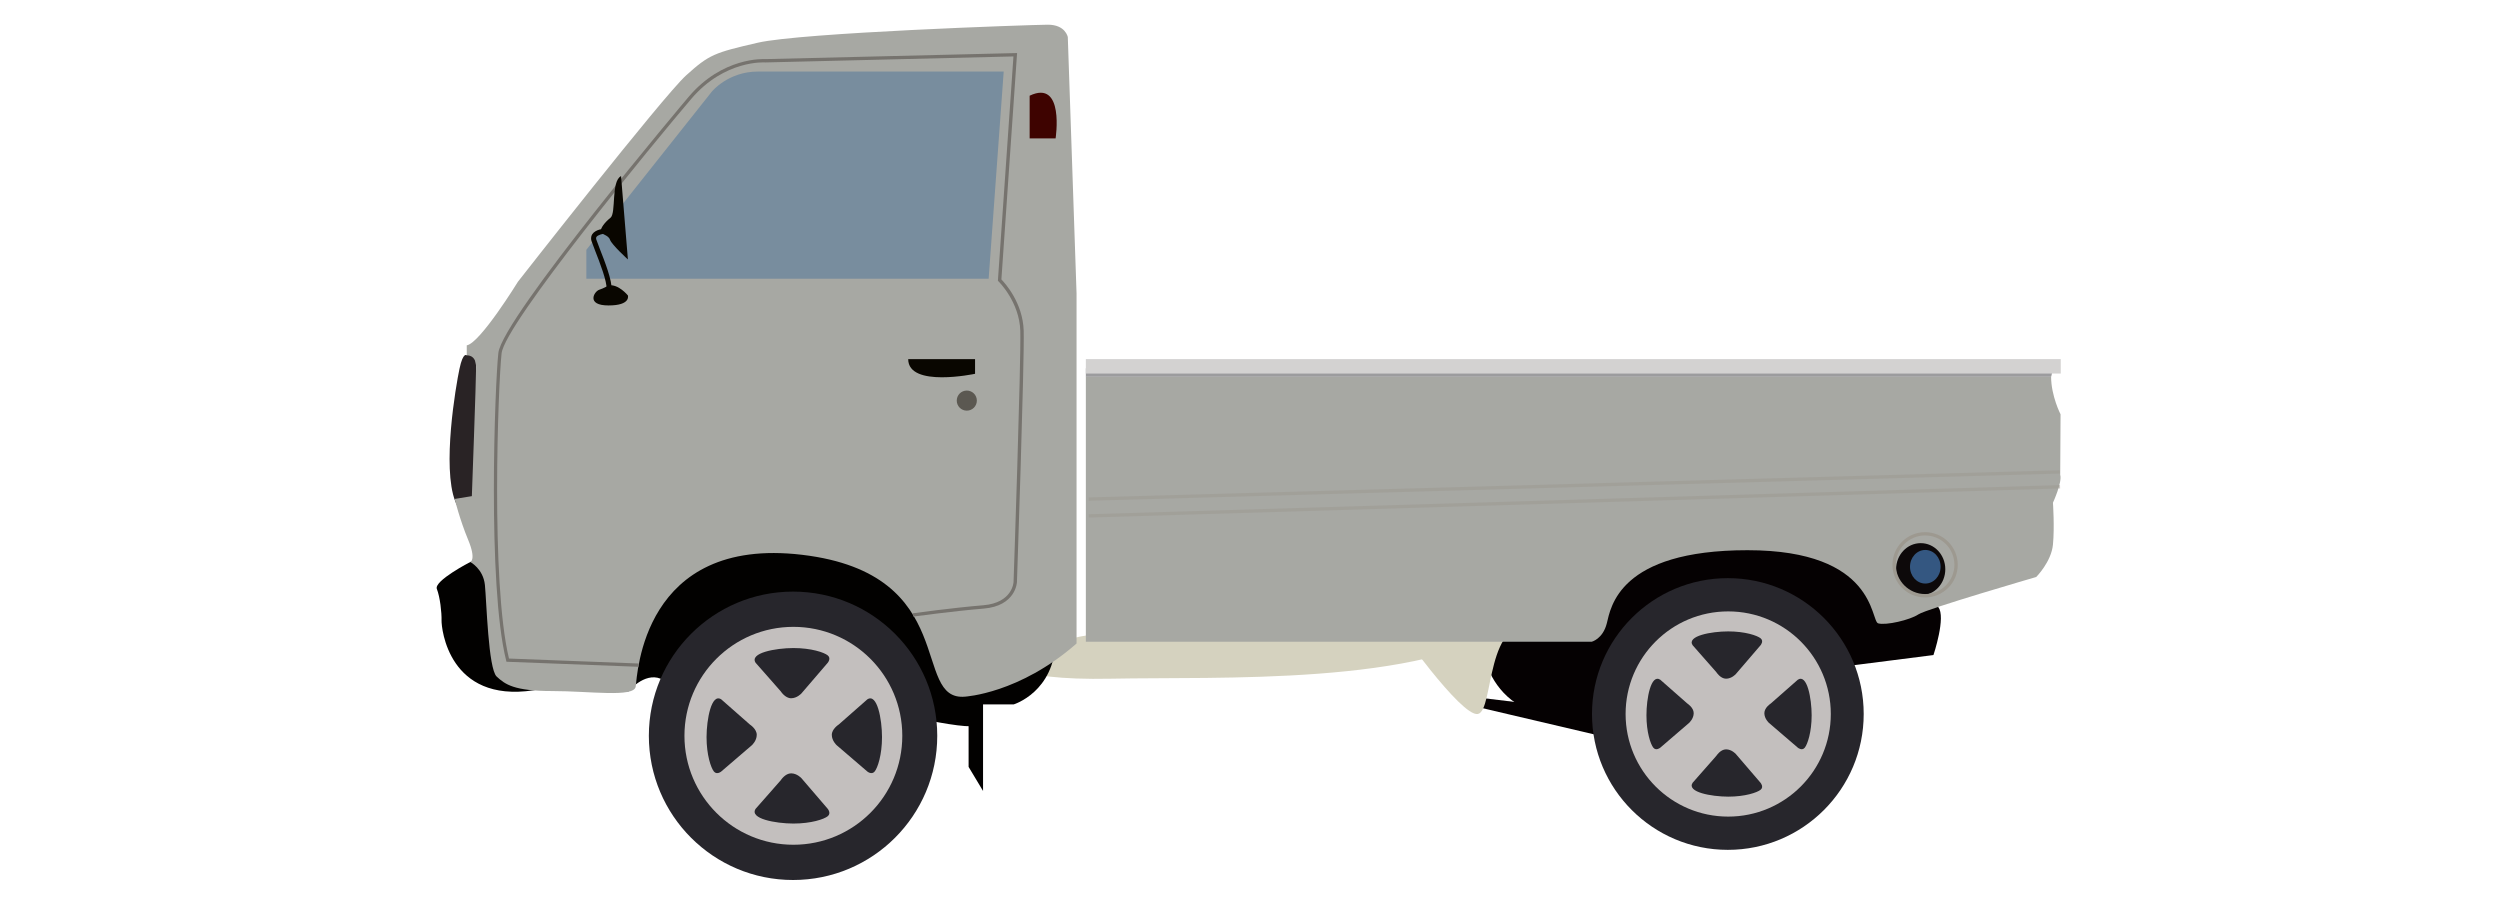 <?xml version="1.0" encoding="utf-8"?>
<!-- Generator: Adobe Illustrator 24.0.1, SVG Export Plug-In . SVG Version: 6.00 Build 0)  -->
<svg version="1.1" id="Layer_1" xmlns="http://www.w3.org/2000/svg" xmlns:xlink="http://www.w3.org/1999/xlink" x="0px" y="0px"
	 viewBox="0 0 500 180" enable-background="new 0 0 500 180" xml:space="preserve">
<g>
	<polygon fill="#050102" points="294.22,139.34 323.18,142.82 322.03,147.63 294.22,141.1 	"/>
	<path fill="#050102" d="M296,125.91c0,0-0.45,17.29,17.42,17.58c17.87,0.29,28.81-8.79,28.81-8.79l22.26,0l6.43-1.68l15.77-2.01
		c0,0,2.57-7.65,0.95-9.61c-1.62-1.96-6.76-7.99-6.76-7.99S316.11,86.6,296,125.91z"/>
	<path fill="#D5D2BF" d="M279.25,124.94c0,0,12.96,18.44,16.31,17.86c3.35-0.59,1.34-20.43,12.06-17.43
		C318.34,128.37,279.25,124.94,279.25,124.94z"/>
	<path fill="#D5D2BF" d="M201.07,131.94c0,0,0,4.24,21.22,3.8c21.22-0.44,62.32,1.45,80.19-11
		C320.35,112.28,202.18,126.13,201.07,131.94z"/>
	<g>
		<path fill="#A7A8A3" d="M410.22,75.35H217.17v53h101.17c0,0,2.23-0.55,3.02-3.68c0.78-3.13,2.35-14.63,28.14-14.63
			c25.8,0,24.57,14.19,26.13,14.63c1.56,0.45,6.37-0.67,8.04-1.79c1.68-1.12,23.57-7.48,23.57-7.48s3.02-3.02,3.35-6.48
			c0.34-3.46,0-8.38,0-8.38s1.9-4.13,1.45-5.58l0.07-12.1C412.11,82.87,410.23,79.2,410.22,75.35z"/>
		<path fill="#9C9C9E" d="M410.43,74.5l-193.26-0.85v1.71h193.05C410.22,75.35,410.41,74.79,410.43,74.5z"/>
	</g>
	<path fill="#020100" d="M195.37,140.88h7.37c0,0,8.15-2.46,8.38-12.73C211.34,117.87,192.14,133.49,195.37,140.88z"/>
	<path fill="#020100" d="M117.75,128.37l7.84,9.99c0,0,3.25-3.96,6.53-2.62c3.28,1.34,39.96,5.36,39.96,5.36s22.85,5.59,23.13,3.8
		c0.28-1.79,0-12.51,0-12.51S177.84,96.87,161.98,101C146.12,105.14,117.31,114.52,117.75,128.37z"/>
	<polygon fill="#020100" points="196.61,137.08 196.61,158.19 193.72,153.38 193.72,146.13 193.72,138.42 	"/>
	<path fill="#020100" d="M99.16,111.11l-5.09,1.28c0,0-7.33,3.78-6.7,5.4c0.64,1.62,0.98,4.72,0.94,6.3
		c-0.04,1.57,1.41,16.53,18.39,13.97C123.67,135.5,99.16,111.11,99.16,111.11z"/>
	<path fill="#292325" d="M94.98,69.47l-1.63,1.6c0,0-0.71-0.8-1.45,2.67c-0.74,3.48-3.52,19.71-0.85,26.52
		c2.67,6.81,5.92,2.02,5.92,1.79C96.97,101.84,94.98,69.47,94.98,69.47z"/>
	<path fill="#A7A8A3" d="M215.31,128.7V58.68l-1.75-51.26c0,0-0.45-2.51-4.04-2.48c-3.59,0.03-49.24,1.59-57.95,3.6
		c-8.71,2.01-9.71,2.35-14.34,6.53c-4.63,4.19-33.64,41.27-33.64,41.27s-7.56,12.29-10.24,12.73v2.01c0,0,1.87-0.22,1.87,2.35
		c0,2.57-0.85,25.8-0.85,25.8l-3.44,0.56c0,0,1.02,4.13,2.69,8.15c1.68,4.02,0.45,4.47,0.45,4.47s2.57,1.34,2.91,4.58
		c0.33,3.24,0.67,16.75,2.35,18.32c1.68,1.56,3.49,2.9,11.08,2.9c7.59,0,16.39,1.34,16.73-0.89c0.33-2.23,1.34-30.16,33.28-26.36
		c31.94,3.8,21.67,29.37,32.61,28.37C193.03,139.31,203.86,138.75,215.31,128.7z"/>
	<rect x="217.17" y="71.82" fill="#D3D2D1" width="194.98" height="2.89"/>
	<g>
		<path fill="#27262C" d="M187.45,147.16c0,15.93-12.91,28.84-28.84,28.84c-15.93,0-28.84-12.91-28.84-28.84
			c0-15.93,12.91-28.84,28.84-28.84C174.54,118.32,187.45,131.23,187.45,147.16z"/>
		<path fill="#C3BFBE" d="M136.89,147.16c0,12.03,9.76,21.79,21.79,21.79c12.03,0,21.78-9.75,21.78-21.79
			c0-12.03-9.75-21.79-21.78-21.79C146.65,125.37,136.89,135.13,136.89,147.16z"/>
		<g>
			<path fill="#27262C" d="M151.12,132.55l5.04,5.73c0,0,0.87,1.37,2.06,1.37c1.19,0,2.06-0.96,2.06-0.96l5.27-6.14
				c0,0,0.73-0.87,0-1.47c-0.73-0.6-3.31-1.47-6.88-1.47C155.11,129.62,149.84,130.58,151.12,132.55z"/>
			<path fill="#27262C" d="M151.12,161.77l5.04-5.73c0,0,0.87-1.37,2.06-1.37c1.19,0,2.06,0.96,2.06,0.96l5.27,6.14
				c0,0,0.73,0.87,0,1.47c-0.73,0.6-3.31,1.47-6.88,1.47C155.11,164.7,149.84,163.74,151.12,161.77z"/>
			<path fill="#27262C" d="M173.47,139.87l-5.73,5.04c0,0-1.38,0.87-1.38,2.06c0,1.19,0.96,2.06,0.96,2.06l6.14,5.27
				c0,0,0.87,0.73,1.47,0c0.6-0.73,1.47-3.31,1.47-6.88C176.4,143.86,175.44,138.59,173.47,139.87z"/>
			<path fill="#27262C" d="M144.25,139.87l5.73,5.04c0,0,1.37,0.87,1.37,2.06c0,1.19-0.96,2.06-0.96,2.06l-6.14,5.27
				c0,0-0.87,0.73-1.47,0c-0.59-0.73-1.47-3.31-1.47-6.88C141.32,143.86,142.28,138.59,144.25,139.87z"/>
		</g>
	</g>
	<g>
		<path fill="#27262C" d="M372.74,142.8c0,15-12.16,27.17-27.17,27.17c-15,0-27.17-12.16-27.17-27.17c0-15,12.16-27.17,27.17-27.17
			C360.58,115.63,372.74,127.8,372.74,142.8z"/>
		<path fill="#C3BFBE" d="M325.12,142.8c0,11.33,9.19,20.52,20.52,20.52c11.33,0,20.52-9.19,20.52-20.52
			c0-11.33-9.19-20.52-20.52-20.52C334.3,122.28,325.12,131.47,325.12,142.8z"/>
		<g>
			<path fill="#27262C" d="M338.52,129.04l4.75,5.4c0,0,0.82,1.3,1.94,1.3c1.12,0,1.94-0.91,1.94-0.91l4.97-5.79
				c0,0,0.69-0.82,0-1.38c-0.69-0.56-3.11-1.38-6.48-1.38C342.27,126.28,337.31,127.19,338.52,129.04z"/>
			<path fill="#27262C" d="M338.52,156.56l4.75-5.4c0,0,0.82-1.29,1.94-1.29c1.12,0,1.94,0.91,1.94,0.91l4.97,5.79
				c0,0,0.69,0.82,0,1.38c-0.69,0.56-3.11,1.38-6.48,1.38C342.27,159.32,337.31,158.42,338.52,156.56z"/>
			<path fill="#27262C" d="M359.57,135.94l-5.4,4.75c0,0-1.3,0.82-1.3,1.94c0,1.12,0.91,1.94,0.91,1.94l5.79,4.97
				c0,0,0.82,0.69,1.38,0c0.56-0.69,1.38-3.11,1.38-6.48C362.33,139.7,361.42,134.73,359.57,135.94z"/>
			<path fill="#27262C" d="M332.05,135.94l5.4,4.75c0,0,1.29,0.82,1.29,1.94c0,1.12-0.91,1.94-0.91,1.94l-5.78,4.97
				c0,0-0.82,0.69-1.38,0c-0.56-0.69-1.38-3.11-1.38-6.48C329.28,139.7,330.19,134.73,332.05,135.94z"/>
		</g>
	</g>
	<path fill="#090600" d="M181.64,71.82h13.37v2.94C195.01,74.76,181.64,77.6,181.64,71.82z"/>
	<path fill="#5B5851" d="M191.35,80.12c0,1.11,0.9,2.01,2.01,2.01c1.11,0,2.01-0.9,2.01-2.01c0-1.11-0.9-2.01-2.01-2.01
		C192.25,78.11,191.35,79.01,191.35,80.12z"/>
	<path fill="#3E0300" d="M205.93,19.14v8.54h5.19C211.12,27.68,212.96,15.79,205.93,19.14z"/>
	
		<rect x="217.62" y="96.7" transform="matrix(1 -0.028 0.028 1 -2.601 8.877)" opacity="0.5" fill="#9D9990" width="194.24" height="0.67"/>
	
		<rect x="217.61" y="99.9" transform="matrix(1 -0.03 0.03 1 -2.862 9.475)" opacity="0.5" fill="#9D9990" width="194.26" height="0.67"/>
	<path fill="#0D090A" d="M389.06,113.85c0,2.89-2.2,5.22-4.92,5.22c-2.72,0-4.92-2.34-4.92-5.22c0-2.88,2.2-5.22,4.92-5.22
		C386.86,108.62,389.06,110.96,389.06,113.85z"/>
	<path fill="#9D9990" d="M385.02,119.49c-3.6,0-6.53-2.93-6.53-6.53c0-3.6,2.93-6.53,6.53-6.53c3.6,0,6.53,2.93,6.53,6.53
		C391.55,116.56,388.62,119.49,385.02,119.49z M385.02,107.09c-3.23,0-5.86,2.63-5.86,5.86c0,3.23,2.63,5.86,5.86,5.86
		c3.23,0,5.86-2.63,5.86-5.86C390.88,109.72,388.25,107.09,385.02,107.09z"/>
	<path fill="#345781" d="M382,113.35c0,1.86,1.37,3.36,3.06,3.36s3.06-1.5,3.06-3.36c0-1.86-1.37-3.36-3.06-3.36
		S382,111.49,382,113.35z"/>
	<path fill="#76736E" d="M127.7,133.36l-26.41-1.01l-0.06-0.24c-3.78-15.13-2.25-55.29-1.56-61.52
		c0.78-7.04,37.72-50.83,38.09-51.26c6.74-7.92,14.89-7.54,15.36-7.51l50.3-1.21l-0.03,0.37l-3.11,44.91
		c0.7,0.72,4.3,4.66,4.46,10.27c0.17,5.96-1.34,49.8-1.35,50.25c0,0.05-0.2,4.78-6.66,5.31c-6.15,0.51-14.02,1.59-14.1,1.6
		l-0.09-0.66c0.08-0.01,7.96-1.1,14.13-1.61c5.86-0.49,6.04-4.62,6.04-4.66c0.02-0.44,1.52-44.26,1.35-50.21
		c-0.17-5.81-4.33-9.88-4.37-9.92l-0.11-0.11l0.01-0.16l3.1-44.7l-49.6,1.2l-0.02,0c-0.08-0.01-8.13-0.57-14.81,7.28
		c-7.37,8.66-37.27,44.93-37.94,50.9c-0.68,6.18-2.2,45.8,1.48,61.04l25.91,0.99L127.7,133.36z"/>
	<path fill="#788D9E" d="M117.27,55.75v-5.79l25.08-31.62c0,0,3.25-4.03,9.23-4.03c5.98,0,49.16,0,49.16,0l-3.01,41.44H117.27z"/>
	<g>
		<path fill="#090600" d="M124.21,35.22l1.37,16.67c0,0-3.22-2.93-3.58-3.94c-0.36-1.02-1.79-1.02-1.85-1.67
			c-0.06-0.66,0.78-1.8,1.94-2.72C123.26,42.64,122.18,36.23,124.21,35.22z"/>
		<path fill="#090600" d="M122.33,57.95l-1-0.05c0.08-1.68-1.4-5.46-2.29-7.72c-0.33-0.85-0.59-1.52-0.73-1.95
			c-0.21-0.65-0.03-1.13,0.16-1.41c0.65-0.95,2.3-1.09,2.49-1.1l0.07,1l-0.03-0.5l0.03,0.5c-0.52,0.04-1.44,0.25-1.73,0.66
			c-0.06,0.09-0.13,0.24-0.04,0.53c0.13,0.4,0.4,1.09,0.71,1.89C120.95,52.29,122.42,56.05,122.33,57.95z"/>
		<path fill="#090600" d="M121.7,57.09c0,0-0.84,0.53-1.85,0.86c-1.02,0.33-2.69,3.14,1.85,3.14c4.54,0,3.88-2,3.88-2
			S123.67,56.73,121.7,57.09z"/>
	</g>
</g>
</svg>
